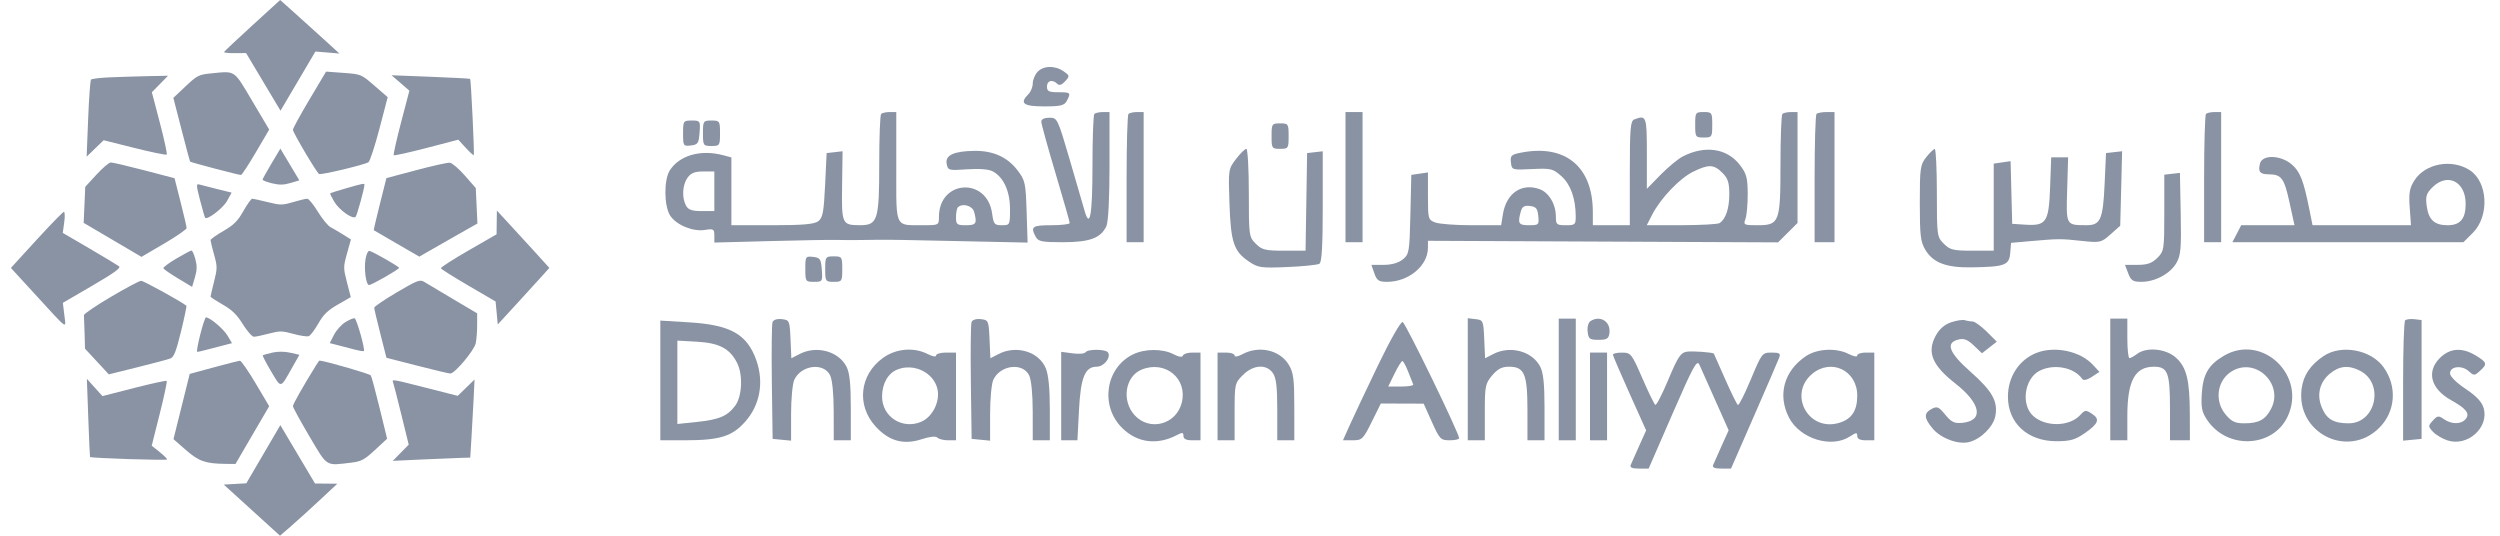 <svg xmlns="http://www.w3.org/2000/svg" width="140" height="30" viewBox="0 0 140 30" fill="none"><path fill-rule="evenodd" clip-rule="evenodd" d="M14.134 1.42C13.279 2.202 12.564 2.873 12.547 2.912C12.529 2.951 12.799 2.98 13.148 2.977L13.781 2.972L14.745 4.586L15.708 6.199L16.685 4.543L17.662 2.886L18.335 2.941L19.008 2.997L18.16 2.224C17.694 1.798 16.948 1.124 16.501 0.725L15.689 0L14.134 1.42ZM11.832 4.108C11.135 4.176 11.04 4.224 10.397 4.83L9.708 5.48L10.163 7.247C10.413 8.218 10.629 9.03 10.643 9.049C10.673 9.092 13.359 9.799 13.492 9.799C13.543 9.799 13.919 9.227 14.329 8.527L15.075 7.256L14.127 5.658C13.076 3.887 13.208 3.975 11.832 4.108ZM17.331 5.57C16.82 6.429 16.403 7.192 16.403 7.266C16.403 7.422 17.724 9.655 17.869 9.744C17.975 9.809 20.393 9.233 20.633 9.085C20.714 9.035 20.99 8.195 21.246 7.218L21.711 5.441L20.969 4.798C20.232 4.159 20.22 4.154 19.243 4.082L18.26 4.01L17.331 5.57ZM6.145 4.331C5.611 4.354 5.14 4.411 5.097 4.458C5.055 4.505 4.982 5.494 4.936 6.657L4.852 8.772L5.328 8.312L5.804 7.853L7.537 8.287C8.49 8.526 9.3 8.692 9.336 8.656C9.372 8.62 9.2 7.82 8.953 6.878L8.504 5.166L8.957 4.703L9.411 4.241L8.264 4.265C7.632 4.279 6.679 4.308 6.145 4.331ZM22.426 4.646L22.926 5.078L22.459 6.858C22.203 7.836 22.018 8.662 22.049 8.693C22.08 8.724 22.906 8.541 23.885 8.286L25.664 7.823L26.081 8.277C26.311 8.526 26.514 8.713 26.533 8.691C26.575 8.641 26.376 4.461 26.329 4.417C26.311 4.399 25.313 4.346 24.111 4.299L21.926 4.214L22.426 4.646ZM15.202 9.158C14.928 9.618 14.703 10.025 14.703 10.063C14.703 10.101 14.941 10.192 15.232 10.265C15.63 10.365 15.885 10.361 16.262 10.249L16.763 10.101L16.232 9.212L15.701 8.322L15.202 9.158ZM5.399 9.782L4.774 10.463L4.73 11.471L4.685 12.48L6.304 13.432L7.922 14.385L9.188 13.643C9.885 13.235 10.453 12.842 10.451 12.77C10.45 12.697 10.296 12.04 10.111 11.309L9.774 9.98L8.081 9.537C7.15 9.294 6.306 9.096 6.206 9.098C6.105 9.1 5.742 9.408 5.399 9.782ZM23.3 9.532L21.639 9.974L21.274 11.424C21.073 12.222 20.919 12.882 20.932 12.891C20.945 12.9 21.524 13.237 22.219 13.64L23.483 14.372L24.042 14.049C24.349 13.871 25.081 13.454 25.668 13.121L26.736 12.517L26.69 11.524L26.643 10.53L26.032 9.832C25.696 9.448 25.317 9.124 25.191 9.112C25.064 9.1 24.213 9.289 23.3 9.532ZM11.204 11.214C11.338 11.731 11.465 12.174 11.489 12.197C11.618 12.327 12.495 11.653 12.714 11.254L12.972 10.787L12.168 10.589C11.726 10.481 11.274 10.365 11.164 10.332C10.981 10.278 10.985 10.361 11.204 11.214ZM19.377 10.546C18.909 10.681 18.511 10.806 18.492 10.823C18.472 10.841 18.572 11.051 18.714 11.29C18.996 11.766 19.763 12.309 19.915 12.14C19.996 12.051 20.409 10.551 20.409 10.348C20.409 10.256 20.335 10.27 19.377 10.546ZM13.627 11.822C13.312 12.38 13.091 12.6 12.512 12.934C12.115 13.163 11.79 13.395 11.79 13.449C11.79 13.504 11.879 13.869 11.989 14.261C12.174 14.923 12.174 15.032 11.989 15.764C11.879 16.199 11.79 16.58 11.79 16.611C11.79 16.642 12.098 16.843 12.474 17.058C12.994 17.354 13.264 17.617 13.597 18.153C13.838 18.541 14.117 18.858 14.217 18.858C14.318 18.858 14.7 18.778 15.067 18.68C15.664 18.522 15.809 18.524 16.428 18.697C16.81 18.803 17.198 18.861 17.291 18.825C17.384 18.79 17.625 18.471 17.827 18.116C18.114 17.612 18.353 17.38 18.919 17.055L19.644 16.639L19.429 15.808C19.223 15.012 19.224 14.945 19.433 14.193L19.652 13.409L19.211 13.133C18.968 12.982 18.651 12.795 18.506 12.718C18.361 12.642 18.043 12.252 17.799 11.853C17.555 11.454 17.288 11.128 17.205 11.128C17.122 11.128 16.762 11.214 16.406 11.319C15.816 11.494 15.692 11.494 14.994 11.319C14.573 11.214 14.181 11.128 14.124 11.128C14.067 11.128 13.844 11.441 13.627 11.822ZM2.042 13.439L0.61 15.004L1.908 16.419C3.883 18.571 3.697 18.437 3.602 17.638L3.521 16.959L5.173 15.996C6.399 15.281 6.784 15.002 6.667 14.912C6.58 14.845 5.835 14.397 5.012 13.916L3.515 13.042L3.597 12.447C3.642 12.12 3.633 11.858 3.577 11.863C3.52 11.869 2.83 12.578 2.042 13.439ZM27.816 12.457L27.808 13.121L26.234 14.028C25.368 14.526 24.673 14.974 24.689 15.023C24.705 15.072 25.401 15.51 26.235 15.997L27.753 16.882L27.814 17.526L27.874 18.171L29.082 16.855C29.746 16.13 30.396 15.417 30.526 15.269L30.763 15.001L29.926 14.079C29.465 13.572 28.804 12.85 28.456 12.475L27.825 11.792L27.816 12.457ZM9.877 14.479C9.459 14.726 9.131 14.97 9.149 15.022C9.166 15.074 9.535 15.331 9.969 15.592L10.758 16.066L10.915 15.534C11.035 15.131 11.041 14.885 10.941 14.515C10.869 14.247 10.77 14.028 10.723 14.029C10.675 14.03 10.295 14.233 9.877 14.479ZM20.47 14.504C20.375 15.067 20.496 15.961 20.667 15.961C20.818 15.961 22.351 15.084 22.349 14.999C22.348 14.928 20.92 14.111 20.694 14.051C20.614 14.03 20.518 14.225 20.47 14.504ZM22.223 16.371C21.526 16.781 20.955 17.17 20.956 17.234C20.957 17.298 21.111 17.954 21.3 18.693L21.642 20.036L23.362 20.477C24.308 20.721 25.145 20.918 25.222 20.917C25.477 20.912 26.564 19.613 26.643 19.216C26.686 19.004 26.721 18.541 26.721 18.189V17.547L25.355 16.738C24.604 16.293 23.878 15.86 23.74 15.776C23.52 15.641 23.345 15.71 22.223 16.371ZM6.206 16.627C5.371 17.12 4.694 17.58 4.7 17.648C4.707 17.717 4.723 18.167 4.736 18.649L4.76 19.525L5.427 20.244L6.093 20.964L7.697 20.566C8.579 20.347 9.411 20.125 9.546 20.073C9.739 19.997 9.863 19.68 10.136 18.566C10.326 17.791 10.462 17.14 10.438 17.12C10.145 16.882 8.032 15.72 7.9 15.725C7.803 15.728 7.04 16.134 6.206 16.627ZM11.212 18.74C11.078 19.271 11.002 19.706 11.045 19.706C11.087 19.705 11.313 19.654 11.547 19.592C11.781 19.531 12.201 19.421 12.482 19.349L12.992 19.217L12.739 18.791C12.518 18.418 11.754 17.773 11.534 17.773C11.491 17.773 11.346 18.208 11.212 18.74ZM19.342 18.039C19.122 18.174 18.835 18.493 18.704 18.749L18.466 19.214L18.982 19.347C19.266 19.42 19.686 19.529 19.916 19.59C20.146 19.65 20.353 19.681 20.377 19.657C20.46 19.575 19.971 17.85 19.857 17.822C19.793 17.807 19.561 17.904 19.342 18.039ZM15.249 19.747C14.982 19.809 14.743 19.877 14.717 19.899C14.692 19.922 14.902 20.327 15.184 20.8C15.763 21.77 15.684 21.787 16.386 20.542L16.767 19.868L16.251 19.751C15.928 19.678 15.553 19.677 15.249 19.747ZM11.966 20.574L10.624 20.939L10.169 22.765L9.715 24.592L10.409 25.2C11.133 25.834 11.509 25.965 12.639 25.977L13.186 25.983L14.13 24.365L15.075 22.748L14.317 21.469C13.9 20.765 13.502 20.194 13.433 20.2C13.364 20.205 12.703 20.374 11.966 20.574ZM17.697 20.461C16.95 21.67 16.403 22.636 16.403 22.743C16.403 22.814 16.818 23.573 17.325 24.431C18.355 26.172 18.214 26.082 19.664 25.909C20.233 25.841 20.402 25.751 20.997 25.2L21.678 24.569L21.261 22.86C21.032 21.92 20.809 21.093 20.766 21.024C20.71 20.934 18.273 20.229 17.892 20.192C17.877 20.191 17.789 20.312 17.697 20.461ZM4.943 23.391C4.986 24.587 5.03 25.577 5.041 25.59C5.096 25.659 9.362 25.796 9.362 25.729C9.362 25.686 9.167 25.494 8.929 25.305L8.496 24.959L8.945 23.174C9.192 22.193 9.368 21.363 9.336 21.332C9.304 21.3 8.481 21.478 7.507 21.728L5.737 22.182L5.301 21.699L4.865 21.216L4.943 23.391ZM22.017 21.428C22.047 21.511 22.256 22.326 22.48 23.239L22.888 24.9L22.442 25.354L21.996 25.808L23.66 25.73C24.576 25.688 25.552 25.647 25.83 25.64L26.334 25.627L26.403 24.509C26.441 23.894 26.494 22.91 26.523 22.322L26.574 21.253L26.104 21.71L25.633 22.167L23.883 21.722C21.9 21.218 21.941 21.224 22.017 21.428ZM14.746 25.437L13.793 27.065L13.161 27.101L12.53 27.137L14.105 28.568L15.681 30L16.315 29.451C16.664 29.148 17.386 28.493 17.92 27.994L18.891 27.088L18.266 27.082L17.641 27.076L16.67 25.443L15.699 23.808L14.746 25.437Z" fill="#8993A4"></path><path d="M57.834 4.674C57.834 4.479 57.953 4.188 58.098 4.029C58.423 3.672 59.076 3.655 59.56 3.993C59.908 4.235 59.912 4.26 59.647 4.551C59.458 4.759 59.319 4.804 59.208 4.694C58.939 4.427 58.63 4.51 58.63 4.848C58.63 5.113 58.737 5.165 59.267 5.165C59.959 5.165 59.986 5.193 59.739 5.651C59.601 5.909 59.399 5.958 58.466 5.958C57.298 5.958 57.078 5.783 57.596 5.267C57.727 5.137 57.834 4.87 57.834 4.674Z" fill="#8993A4"></path><path d="M61.178 9.303C61.178 7.753 61.226 6.438 61.284 6.38C61.342 6.322 61.557 6.275 61.762 6.275H62.133V9.278C62.133 11.1 62.065 12.43 61.96 12.659C61.653 13.33 61.023 13.564 59.527 13.564C58.343 13.564 58.143 13.524 57.999 13.258C57.696 12.693 57.804 12.613 58.869 12.613C59.438 12.613 59.904 12.557 59.904 12.489C59.904 12.421 59.546 11.165 59.108 9.697C58.67 8.23 58.312 6.931 58.312 6.81C58.312 6.676 58.486 6.592 58.764 6.592C59.209 6.592 59.226 6.628 59.901 8.929C60.278 10.214 60.652 11.5 60.731 11.785C61.033 12.861 61.178 12.053 61.178 9.303Z" fill="#8993A4"></path><path d="M63.089 10.025C63.089 8.078 63.136 6.438 63.195 6.38C63.253 6.322 63.468 6.275 63.672 6.275H64.044V9.919V13.564H63.566H63.089V10.025Z" fill="#8993A4"></path><path d="M75.348 13.564V9.919V6.275H75.825H76.303V9.919V13.564H75.825H75.348Z" fill="#8993A4"></path><path d="M95.408 7.701C94.948 7.701 94.931 7.674 94.931 6.988C94.931 6.301 94.948 6.275 95.408 6.275C95.868 6.275 95.886 6.301 95.886 6.988C95.886 7.674 95.868 7.701 95.408 7.701Z" fill="#8993A4"></path><path d="M101.618 10.025C101.618 8.078 101.665 6.438 101.724 6.38C101.782 6.322 102.033 6.275 102.281 6.275H102.732V9.919V13.564H102.175H101.618V10.025Z" fill="#8993A4"></path><path d="M123.43 10.025C123.43 8.078 123.477 6.438 123.536 6.38C123.594 6.322 123.809 6.275 124.013 6.275H124.385V9.919V13.564H123.907H123.43V10.025Z" fill="#8993A4"></path><path d="M38.689 8.147C38.268 8.195 38.252 8.17 38.252 7.474C38.252 6.772 38.266 6.75 38.738 6.75C39.212 6.75 39.224 6.767 39.176 7.424C39.132 8.026 39.081 8.102 38.689 8.147Z" fill="#8993A4"></path><path d="M39.844 8.176C39.384 8.176 39.366 8.15 39.366 7.463C39.366 6.777 39.384 6.75 39.844 6.75C40.304 6.75 40.321 6.777 40.321 7.463C40.321 8.15 40.304 8.176 39.844 8.176Z" fill="#8993A4"></path><path d="M71.686 8.335C71.226 8.335 71.208 8.308 71.208 7.622C71.208 6.935 71.226 6.909 71.686 6.909C72.146 6.909 72.163 6.935 72.163 7.622C72.163 8.308 72.146 8.335 71.686 8.335Z" fill="#8993A4"></path><path d="M68.85 11.399C68.783 9.496 68.788 9.465 69.218 8.903C69.458 8.59 69.717 8.335 69.794 8.335C69.871 8.335 69.934 9.443 69.934 10.798C69.934 13.202 69.944 13.271 70.325 13.65C70.671 13.994 70.855 14.039 71.914 14.039H73.111L73.155 11.306L73.198 8.572L73.636 8.522L74.074 8.472V11.563C74.074 13.772 74.02 14.688 73.886 14.77C73.782 14.834 72.976 14.917 72.095 14.954C70.608 15.017 70.451 14.994 69.934 14.643C69.091 14.071 68.926 13.576 68.85 11.399Z" fill="#8993A4"></path><path d="M107.509 11.37C107.508 9.417 107.536 9.222 107.867 8.804C108.064 8.556 108.279 8.348 108.344 8.343C108.41 8.339 108.464 9.443 108.464 10.798C108.464 13.202 108.473 13.271 108.855 13.65C109.2 13.995 109.383 14.039 110.447 14.039H111.648V11.601V9.163L112.121 9.094L112.593 9.025L112.638 10.78L112.683 12.534L113.399 12.581C114.595 12.658 114.733 12.454 114.806 10.49L114.868 8.81H115.341H115.815L115.761 10.624C115.702 12.636 115.686 12.606 116.843 12.611C117.625 12.614 117.768 12.293 117.857 10.332L117.937 8.572L118.388 8.521L118.838 8.47L118.786 10.555L118.733 12.64L118.191 13.122C117.667 13.587 117.614 13.6 116.599 13.492C115.388 13.364 115.3 13.364 113.766 13.498L112.62 13.599L112.572 14.175C112.515 14.853 112.275 14.941 110.409 14.972C109.001 14.994 108.266 14.72 107.831 14.009C107.551 13.553 107.51 13.212 107.509 11.37Z" fill="#8993A4"></path><path d="M121.201 9.782L121.638 9.732L122.076 9.682L122.12 11.957C122.158 13.917 122.125 14.302 121.876 14.73C121.529 15.33 120.689 15.782 119.922 15.782C119.444 15.783 119.333 15.712 119.18 15.307L118.999 14.832H119.709C120.251 14.832 120.512 14.739 120.81 14.443C121.186 14.068 121.201 13.974 121.201 11.918V9.782Z" fill="#8993A4"></path><path d="M45.584 15.783C45.112 15.783 45.098 15.76 45.098 15.059C45.098 14.363 45.114 14.337 45.535 14.386C45.927 14.43 45.978 14.506 46.022 15.109C46.07 15.765 46.059 15.783 45.584 15.783Z" fill="#8993A4"></path><path d="M46.69 15.783C46.23 15.783 46.212 15.756 46.212 15.069C46.212 14.383 46.23 14.356 46.69 14.356C47.15 14.356 47.167 14.383 47.167 15.069C47.167 15.756 47.15 15.783 46.69 15.783Z" fill="#8993A4"></path><path d="M43.223 21.412C43.2 19.672 43.217 18.152 43.262 18.034C43.311 17.908 43.523 17.842 43.783 17.872C44.208 17.92 44.223 17.955 44.269 18.992L44.316 20.062L44.779 19.824C45.728 19.335 46.953 19.665 47.403 20.531C47.578 20.868 47.645 21.5 47.645 22.826V24.656H47.167H46.69L46.687 23.032C46.686 22.047 46.606 21.252 46.485 21.012C46.115 20.281 44.858 20.445 44.478 21.274C44.381 21.487 44.301 22.339 44.301 23.169V24.677L43.784 24.627L43.267 24.577L43.223 21.412Z" fill="#8993A4"></path><path d="M54.368 21.412C54.344 19.672 54.362 18.152 54.407 18.034C54.456 17.908 54.668 17.842 54.928 17.872C55.353 17.92 55.368 17.955 55.414 18.992L55.461 20.062L55.923 19.824C56.918 19.312 58.173 19.691 58.563 20.621C58.713 20.976 58.79 21.756 58.79 22.908V24.656H58.312H57.834L57.832 23.032C57.831 22.047 57.751 21.252 57.629 21.012C57.26 20.281 56.003 20.445 55.623 21.274C55.526 21.487 55.446 22.339 55.446 23.169V24.677L54.929 24.627L54.411 24.577L54.368 21.412Z" fill="#8993A4"></path><path d="M82.194 24.656V21.239V17.821L82.632 17.872C83.056 17.92 83.071 17.956 83.117 18.992L83.164 20.062L83.626 19.824C84.576 19.335 85.801 19.665 86.251 20.531C86.426 20.868 86.493 21.5 86.493 22.826V24.656H86.015H85.537V22.949C85.537 20.942 85.364 20.536 84.507 20.536C84.107 20.536 83.871 20.658 83.561 21.024C83.178 21.477 83.149 21.623 83.149 23.084V24.656H82.671H82.194Z" fill="#8993A4"></path><path d="M87.289 24.656V21.25V17.843H87.766H88.244V21.25V24.656H87.766H87.289Z" fill="#8993A4"></path><path d="M88.908 18.573C88.878 18.312 88.947 18.057 89.067 17.981C89.621 17.631 90.219 18.017 90.127 18.666C90.084 18.968 89.978 19.031 89.517 19.031C89.021 19.031 88.955 18.981 88.908 18.573Z" fill="#8993A4"></path><path d="M108.393 18.814C108.602 18.426 108.885 18.177 109.26 18.049C109.566 17.945 109.912 17.892 110.029 17.93C110.146 17.969 110.34 18.001 110.461 18.001C110.583 18.001 110.938 18.256 111.251 18.567L111.82 19.134L111.405 19.459L110.99 19.783L110.533 19.348C110.182 19.013 109.982 18.936 109.668 19.014C108.931 19.198 109.139 19.75 110.352 20.822C111.569 21.899 111.895 22.479 111.74 23.297C111.627 23.897 110.925 24.592 110.268 24.756C109.663 24.908 108.696 24.551 108.237 24.008C107.736 23.416 107.72 23.14 108.173 22.899C108.476 22.737 108.569 22.777 108.935 23.223C109.279 23.642 109.445 23.722 109.887 23.679C111.107 23.56 110.938 22.601 109.498 21.475C108.204 20.462 107.9 19.731 108.393 18.814Z" fill="#8993A4"></path><path d="M118.176 24.656V21.25V17.843H118.653H119.131V18.952C119.131 19.562 119.185 20.059 119.25 20.056C119.316 20.053 119.509 19.946 119.679 19.818C120.207 19.42 121.283 19.521 121.843 20.021C122.449 20.561 122.625 21.272 122.63 23.191L122.634 24.656H122.076H121.519V22.845C121.519 20.869 121.39 20.536 120.622 20.536C119.556 20.536 119.131 21.325 119.131 23.304V24.656H118.653H118.176Z" fill="#8993A4"></path><path d="M134.574 21.365C134.574 19.544 134.625 18.003 134.688 17.941C134.75 17.879 134.983 17.849 135.205 17.875L135.609 17.922V21.25V24.577L135.092 24.627L134.574 24.677V21.365Z" fill="#8993A4"></path><path d="M60.063 19.787C60.414 19.834 60.74 19.808 60.789 19.729C60.909 19.536 61.93 19.546 62.051 19.741C62.227 20.024 61.817 20.536 61.415 20.536C60.757 20.536 60.517 21.131 60.422 22.991L60.336 24.656H59.881H59.427V22.179V19.702L60.063 19.787Z" fill="#8993A4"></path><path d="M69.138 19.908C69.138 20.002 69.323 19.972 69.576 19.835C70.501 19.336 71.662 19.596 72.163 20.414C72.433 20.854 72.481 21.213 72.481 22.794L72.482 24.656H72.004H71.527V22.949C71.527 21.659 71.466 21.154 71.279 20.889C70.917 20.374 70.184 20.422 69.604 21C69.151 21.45 69.138 21.506 69.138 23.06V24.656H68.661H68.183V22.2V19.744H68.661C68.924 19.744 69.138 19.818 69.138 19.908Z" fill="#8993A4"></path><path d="M93.431 21.249C93.956 19.993 94.118 19.748 94.453 19.696C94.773 19.646 95.932 19.729 95.976 19.805C95.983 19.815 96.264 20.451 96.603 21.218C96.941 21.985 97.264 22.642 97.321 22.677C97.378 22.712 97.705 22.067 98.048 21.243C98.661 19.773 98.682 19.746 99.207 19.745C99.649 19.744 99.723 19.792 99.638 20.021C99.581 20.174 98.951 21.636 98.236 23.27L96.937 26.241H96.395C96.023 26.241 95.878 26.179 95.934 26.043C95.979 25.934 96.193 25.451 96.41 24.97L96.805 24.095L96.064 22.435C95.656 21.521 95.252 20.616 95.166 20.423C95.032 20.12 94.826 20.495 93.667 23.156L92.324 26.241H91.779C91.406 26.241 91.261 26.179 91.317 26.043C91.362 25.934 91.576 25.453 91.792 24.973L92.184 24.102L91.258 22.042C90.749 20.909 90.328 19.928 90.323 19.863C90.318 19.797 90.546 19.745 90.831 19.747C91.33 19.749 91.37 19.799 91.969 21.177C92.31 21.963 92.638 22.637 92.698 22.673C92.758 22.71 93.088 22.069 93.431 21.249Z" fill="#8993A4"></path><path d="M112.444 22.213C112.444 21.103 113.064 20.15 114.036 19.764C115.054 19.36 116.488 19.659 117.195 20.423L117.569 20.826L117.142 21.105C116.883 21.274 116.674 21.322 116.61 21.228C116.162 20.571 115.017 20.351 114.21 20.767C113.366 21.201 113.162 22.665 113.858 23.293C114.559 23.924 115.899 23.896 116.498 23.237C116.754 22.954 116.809 22.949 117.149 23.171C117.616 23.476 117.52 23.724 116.724 24.273C116.211 24.627 115.917 24.709 115.165 24.709C113.547 24.709 112.444 23.698 112.444 22.213Z" fill="#8993A4"></path><path d="M137.245 22.399C136.121 21.77 135.87 20.807 136.632 20.049C137.197 19.486 137.884 19.441 138.655 19.916C139.28 20.299 139.302 20.388 138.873 20.774C138.571 21.047 138.539 21.047 138.249 20.786C137.861 20.436 137.201 20.511 137.201 20.905C137.201 21.078 137.549 21.427 138.073 21.776C138.683 22.184 138.986 22.507 139.085 22.855C139.396 23.944 138.18 25.03 137.062 24.663C136.766 24.566 136.396 24.346 136.241 24.175C135.97 23.877 135.97 23.851 136.241 23.552C136.497 23.271 136.558 23.264 136.859 23.473C137.288 23.772 137.825 23.77 138.077 23.468C138.331 23.163 138.116 22.886 137.245 22.399Z" fill="#8993A4"></path><path d="M89.04 24.656V22.2V19.744H89.517H89.995V22.2V24.656H89.517H89.04Z" fill="#8993A4"></path><path fill-rule="evenodd" clip-rule="evenodd" d="M36.978 21.305V24.656H38.34C40.306 24.656 40.999 24.442 41.738 23.607C42.555 22.683 42.786 21.424 42.364 20.203C41.85 18.721 40.923 18.192 38.588 18.051L36.978 17.953V21.305ZM37.933 23.743V21.409V19.074L39.042 19.137C40.274 19.206 40.867 19.519 41.273 20.313C41.614 20.979 41.562 22.193 41.171 22.719C40.735 23.305 40.274 23.5 39.008 23.631L37.933 23.743Z" fill="#8993A4"></path><path fill-rule="evenodd" clip-rule="evenodd" d="M49.444 20.045C48.139 20.985 47.953 22.692 49.027 23.875C49.775 24.699 50.596 24.929 51.607 24.598C52.069 24.446 52.398 24.412 52.493 24.506C52.576 24.589 52.845 24.656 53.09 24.656H53.536V22.2V19.744H52.978C52.672 19.744 52.421 19.817 52.421 19.907C52.421 20 52.221 19.966 51.952 19.827C51.177 19.429 50.178 19.515 49.444 20.045ZM49.396 22.206C49.396 21.489 49.727 20.903 50.249 20.694C51.179 20.32 52.293 20.864 52.498 21.792C52.653 22.491 52.217 23.358 51.577 23.624C50.518 24.064 49.396 23.335 49.396 22.206Z" fill="#8993A4"></path><path fill-rule="evenodd" clip-rule="evenodd" d="M49.237 9.197C49.237 7.706 49.285 6.438 49.343 6.38C49.401 6.322 49.617 6.275 49.821 6.275H50.192V9.346C50.192 9.579 50.192 9.795 50.191 9.996C50.187 11.628 50.186 12.246 50.486 12.478C50.668 12.618 50.962 12.616 51.435 12.612C51.531 12.611 51.634 12.611 51.745 12.611C52.565 12.613 52.581 12.604 52.581 12.145C52.581 10.063 55.282 9.899 55.56 11.964C55.639 12.553 55.69 12.613 56.104 12.613C56.554 12.613 56.561 12.6 56.56 11.702C56.559 10.701 56.199 9.918 55.588 9.593C55.368 9.476 54.83 9.434 54.161 9.481C53.123 9.555 53.084 9.545 53.013 9.173C52.92 8.692 53.414 8.463 54.571 8.449C55.614 8.436 56.412 8.796 56.978 9.533C57.408 10.094 57.44 10.239 57.491 11.858L57.545 13.585L53.749 13.504L53.712 13.503C50.705 13.438 49.947 13.422 49.19 13.427C48.935 13.429 48.681 13.434 48.34 13.439L48.322 13.44C47.818 13.448 47.155 13.447 46.849 13.436C46.542 13.426 44.877 13.454 43.147 13.5L40.003 13.583V13.187C40.003 12.828 39.954 12.799 39.478 12.876C38.809 12.985 37.879 12.603 37.534 12.08C37.179 11.541 37.169 10.057 37.516 9.529C38.072 8.685 39.257 8.357 40.52 8.698L40.958 8.816V10.715V12.613H43.236C44.927 12.613 45.592 12.557 45.816 12.393C46.072 12.207 46.132 11.897 46.205 10.373L46.292 8.572L46.738 8.522L47.184 8.47L47.157 10.402C47.127 12.549 47.154 12.607 48.153 12.611C49.148 12.615 49.237 12.335 49.237 9.197ZM38.499 9.955C38.214 10.36 38.177 11.069 38.416 11.514C38.541 11.747 38.752 11.821 39.292 11.821H40.003V10.712V9.602H39.375C38.907 9.602 38.684 9.692 38.499 9.955ZM53.536 12.164C53.536 11.917 53.584 11.668 53.642 11.61C53.893 11.36 54.457 11.515 54.55 11.861C54.727 12.517 54.668 12.613 54.093 12.613C53.587 12.613 53.536 12.572 53.536 12.164Z" fill="#8993A4"></path><path fill-rule="evenodd" clip-rule="evenodd" d="M63.442 19.849C61.908 20.601 61.594 22.726 62.834 23.959C63.684 24.806 64.811 24.948 65.932 24.351C66.211 24.203 66.273 24.214 66.273 24.413C66.273 24.578 66.427 24.656 66.75 24.656H67.228V22.2V19.744H66.763C66.508 19.744 66.274 19.82 66.243 19.912C66.207 20.02 66.018 19.993 65.712 19.834C65.101 19.517 64.106 19.523 63.442 19.849ZM63.531 23.242C62.795 22.423 63.014 21.066 63.941 20.694C65.263 20.163 66.521 21.209 66.178 22.555C65.865 23.783 64.366 24.172 63.531 23.242Z" fill="#8993A4"></path><path fill-rule="evenodd" clip-rule="evenodd" d="M77.157 20.482C76.493 21.863 75.782 23.367 75.578 23.825L75.206 24.656H75.756C76.274 24.656 76.335 24.597 76.816 23.626L77.327 22.596L78.526 22.601L79.726 22.605L80.186 23.631C80.621 24.598 80.677 24.656 81.182 24.656C81.476 24.656 81.714 24.603 81.711 24.538C81.696 24.228 78.712 18.087 78.549 18.033C78.443 17.998 77.854 19.033 77.157 20.482ZM77.74 21.646L78.088 20.933C78.28 20.54 78.479 20.22 78.532 20.22C78.584 20.22 78.731 20.487 78.857 20.814C78.984 21.141 79.112 21.461 79.141 21.527C79.171 21.592 78.868 21.646 78.468 21.646H77.74Z" fill="#8993A4"></path><path fill-rule="evenodd" clip-rule="evenodd" d="M99.707 9.197C99.707 7.706 99.755 6.438 99.813 6.38C99.871 6.322 100.086 6.275 100.291 6.275H100.662V9.381V12.486L100.116 13.03L99.57 13.573L89.767 13.529L79.965 13.485L79.964 13.881C79.963 14.883 78.881 15.783 77.677 15.783C77.213 15.783 77.105 15.711 76.964 15.307L76.797 14.832H77.488C77.93 14.832 78.313 14.723 78.554 14.529C78.912 14.241 78.933 14.118 78.982 12.01L79.033 9.793L79.499 9.725L79.965 9.657V10.981C79.965 12.256 79.98 12.31 80.373 12.459C80.598 12.544 81.52 12.613 82.423 12.613H84.064L84.162 12.003C84.351 10.825 85.197 10.238 86.204 10.587C86.732 10.77 87.129 11.433 87.129 12.13C87.129 12.577 87.172 12.613 87.687 12.613C88.21 12.613 88.244 12.582 88.24 12.098C88.233 11.105 87.952 10.324 87.437 9.864C86.964 9.443 86.856 9.417 85.796 9.468C84.667 9.523 84.661 9.521 84.612 9.096C84.568 8.716 84.628 8.657 85.169 8.55C87.653 8.059 89.195 9.326 89.198 11.861L89.199 12.613H90.234H91.269V9.699C91.269 7.187 91.304 6.771 91.521 6.688C92.197 6.429 92.224 6.503 92.224 8.583V10.574L92.991 9.79C93.413 9.359 93.971 8.897 94.231 8.763C95.483 8.119 96.717 8.303 97.436 9.241C97.803 9.72 97.868 9.96 97.872 10.852C97.874 11.428 97.818 12.06 97.746 12.257C97.622 12.596 97.654 12.613 98.414 12.613C99.649 12.613 99.707 12.46 99.707 9.197ZM85.162 11.852C84.982 12.52 85.039 12.613 85.627 12.613C86.171 12.613 86.192 12.592 86.144 12.098C86.104 11.676 86.019 11.575 85.677 11.535C85.355 11.498 85.238 11.57 85.162 11.852ZM92.523 12.019C92.991 11.109 94.055 9.991 94.809 9.62C95.684 9.189 95.973 9.199 96.45 9.674C96.763 9.986 96.841 10.225 96.841 10.873C96.841 11.671 96.643 12.264 96.3 12.492C96.204 12.556 95.246 12.609 94.171 12.611L92.218 12.613L92.523 12.019Z" fill="#8993A4"></path><path fill-rule="evenodd" clip-rule="evenodd" d="M101.128 19.946C99.906 20.765 99.533 22.117 100.18 23.379C100.789 24.568 102.554 25.12 103.589 24.445C103.949 24.211 104.006 24.207 104.006 24.415C104.006 24.578 104.162 24.656 104.483 24.656H104.961V22.2V19.744H104.483C104.221 19.744 104.006 19.817 104.006 19.907C104.006 20 103.805 19.966 103.536 19.827C102.834 19.466 101.765 19.519 101.128 19.946ZM102.945 23.693C101.244 24.16 100.133 22.067 101.482 20.937C102.549 20.044 104.006 20.746 104.006 22.153C104.006 23.019 103.681 23.491 102.945 23.693Z" fill="#8993A4"></path><path fill-rule="evenodd" clip-rule="evenodd" d="M124.544 19.918C123.68 20.422 123.368 20.954 123.301 22.038C123.252 22.837 123.303 23.081 123.615 23.539C124.738 25.184 127.276 25.071 128.101 23.339C129.192 21.052 126.703 18.658 124.544 19.918ZM124.638 23.218C123.973 22.431 124.167 21.238 125.039 20.758C126.373 20.022 127.89 21.53 127.183 22.889C126.865 23.502 126.491 23.706 125.683 23.706C125.172 23.706 124.971 23.612 124.638 23.218Z" fill="#8993A4"></path><path fill-rule="evenodd" clip-rule="evenodd" d="M130.115 19.942C129.377 20.442 128.993 21.013 128.892 21.76C128.558 24.242 131.471 25.717 133.237 23.959C134.152 23.049 134.253 21.646 133.483 20.568C132.776 19.58 131.107 19.27 130.115 19.942ZM130.025 22.831C129.726 22.119 129.891 21.413 130.468 20.929C130.999 20.484 131.523 20.433 132.163 20.762C133.536 21.469 133.05 23.706 131.525 23.706C130.689 23.706 130.296 23.477 130.025 22.831Z" fill="#8993A4"></path><path fill-rule="evenodd" clip-rule="evenodd" d="M126.56 9.155C126.438 9.62 126.553 9.76 127.061 9.763C127.761 9.767 127.917 9.98 128.211 11.329L128.492 12.613H127H125.507L125.261 13.089L125.014 13.564H131.482H137.95L138.477 13.04C139.415 12.106 139.326 10.197 138.314 9.536C137.302 8.876 135.811 9.15 135.205 10.108C134.933 10.537 134.885 10.812 134.944 11.623L135.015 12.613H132.259H129.502L129.319 11.702C128.995 10.093 128.797 9.592 128.325 9.197C127.703 8.676 126.692 8.652 126.56 9.155ZM135.898 11.55C135.822 10.992 135.87 10.834 136.22 10.486C137.056 9.653 138.077 10.163 138.077 11.414C138.077 12.257 137.775 12.613 137.061 12.613C136.334 12.613 136 12.308 135.898 11.55Z" fill="#8993A4"></path></svg>